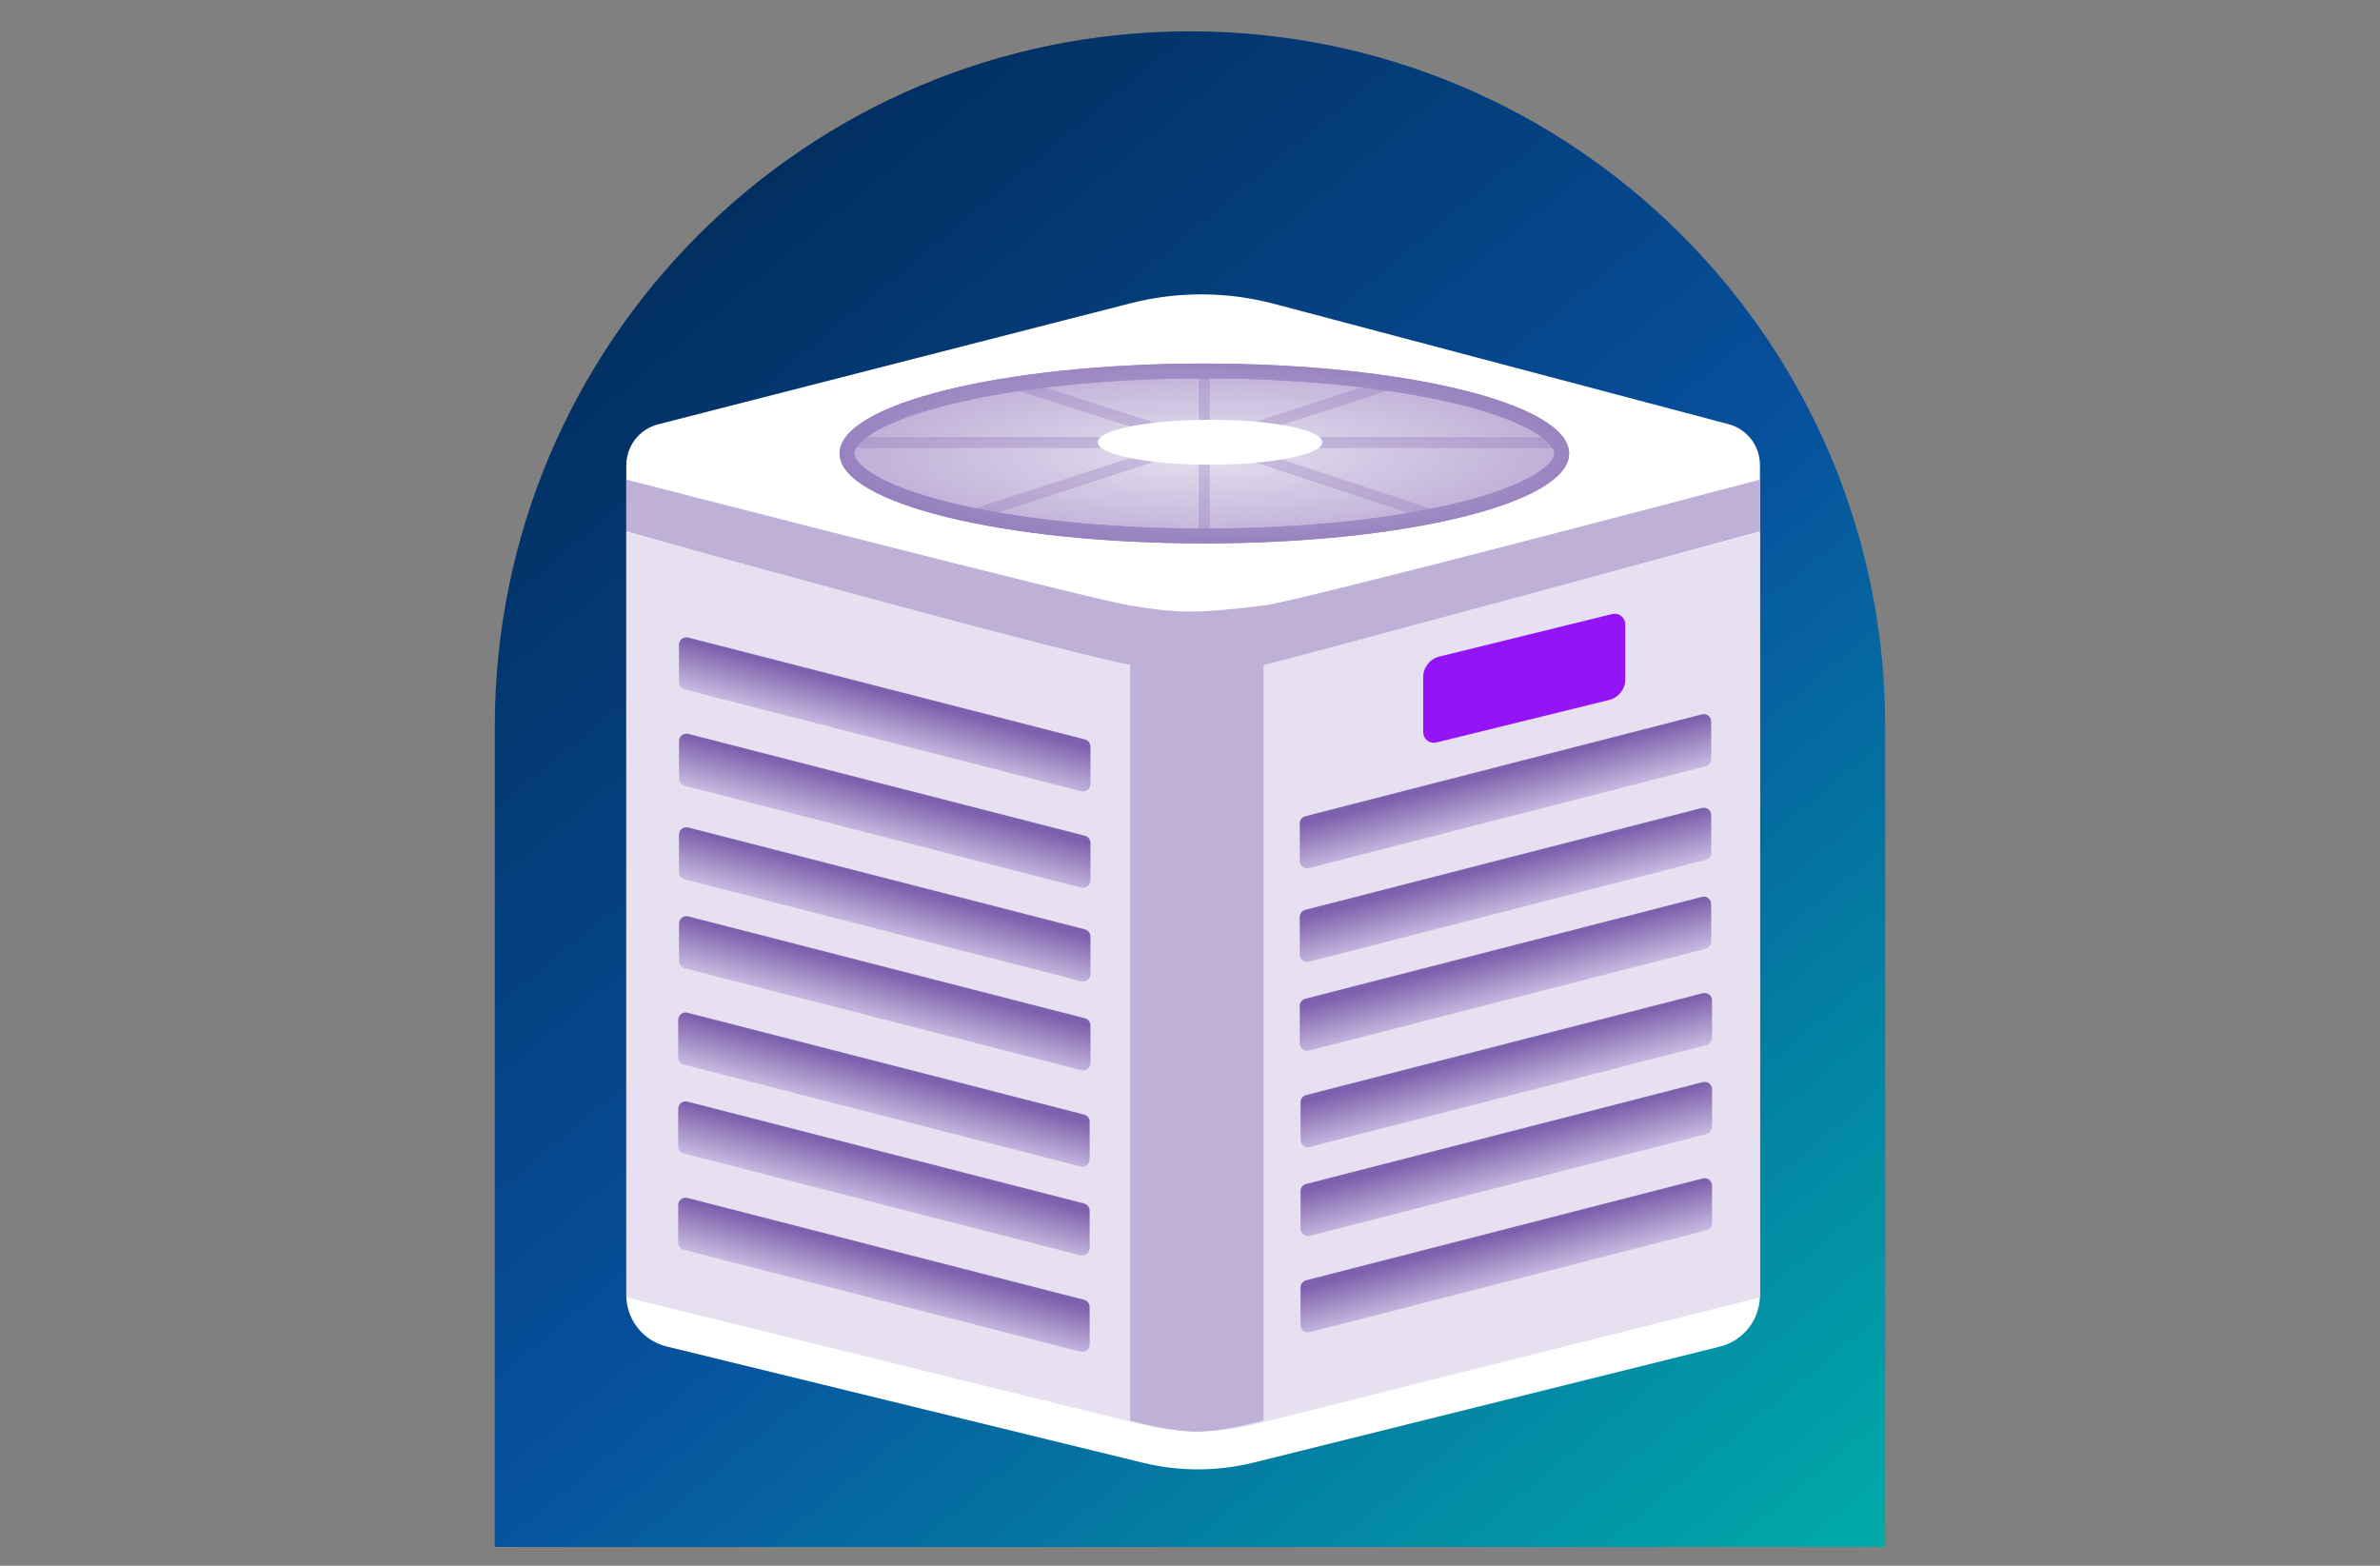 <?xml version="1.0" encoding="UTF-8"?><svg width="380" height="250" viewBox="0 0 380 250" fill="none" xmlns="http://www.w3.org/2000/svg">
<rect x="0" y="0" width="380" height="250" fill="#808080" stroke="none"/>
<path d="M79 116C79 54.696 128.696 5 190 5C251.304 5 301 54.696 301 116V247H79V116Z" fill="url(#paint0_linear_7_2)"/>
<path fill-rule="evenodd" clip-rule="evenodd" d="M274.608 215.007L200.197 233.518C194.383 234.963 188.306 234.977 182.485 233.555L106.427 214.986C102.655 214.064 100 210.68 100 206.791V74.293C100 71.21 102.086 68.519 105.068 67.755L180.521 48.422C188.038 46.496 195.922 46.527 203.422 48.513L275.984 67.726C278.94 68.509 281 71.187 281 74.25V206.821C281 210.696 278.363 214.072 274.608 215.007Z" fill="white"/>
<path fill-rule="evenodd" clip-rule="evenodd" d="M100 207.145L182.375 227.461C188.266 228.913 194.422 228.9 200.306 227.422L281 207.145V84.967L212.77 103.064C198.724 106.789 183.958 106.824 169.896 103.162L100 84.967" fill="#E6E0F0"/>
<path d="M192.293 59.23C208.282 59.23 222.743 60.835 233.172 63.406C238.396 64.694 242.543 66.209 245.355 67.844C248.252 69.53 249.351 71.112 249.351 72.405C249.351 73.697 248.252 75.279 245.355 76.965C242.543 78.601 238.396 80.115 233.172 81.403C222.743 83.974 208.282 85.579 192.293 85.579C176.303 85.579 161.842 83.974 151.412 81.403C146.188 80.115 142.041 78.601 139.229 76.965C136.331 75.279 135.232 73.697 135.232 72.405C135.232 71.112 136.331 69.53 139.229 67.845C142.041 66.209 146.188 64.694 151.412 63.406C161.842 60.835 176.303 59.23 192.293 59.23Z" fill="url(#paint1_radial_7_2)" stroke="url(#paint2_radial_7_2)" stroke-width="2.366" stroke-linecap="round" stroke-linejoin="round"/>
<path fill-rule="evenodd" clip-rule="evenodd" d="M207.525 137.462C207.525 138.235 208.253 138.8 209.002 138.608L272.333 122.346C272.856 122.212 273.222 121.74 273.222 121.2V115.207C273.222 114.434 272.493 113.869 271.744 114.061L208.413 130.324C207.89 130.459 207.525 130.93 207.525 131.47V137.462Z" fill="url(#paint3_linear_7_2)"/>
<path fill-rule="evenodd" clip-rule="evenodd" d="M207.525 152.408C207.525 153.181 208.253 153.746 209.002 153.554L272.333 137.292C272.856 137.157 273.222 136.686 273.222 136.146V130.153C273.222 129.38 272.493 128.815 271.744 129.007L208.413 145.27C207.89 145.404 207.525 145.876 207.525 146.416V152.408Z" fill="url(#paint4_linear_7_2)"/>
<path fill-rule="evenodd" clip-rule="evenodd" d="M207.525 166.604C207.525 167.377 208.253 167.942 209.002 167.75L272.333 151.488C272.856 151.354 273.222 150.882 273.222 150.342V144.349C273.222 143.576 272.493 143.011 271.744 143.203L208.413 159.466C207.89 159.601 207.525 160.072 207.525 160.612V166.604Z" fill="url(#paint5_linear_7_2)"/>
<path fill-rule="evenodd" clip-rule="evenodd" d="M207.654 181.983C207.654 182.756 208.382 183.321 209.131 183.129L272.462 166.867C272.985 166.733 273.351 166.261 273.351 165.721V159.728C273.351 158.955 272.622 158.39 271.873 158.582L208.542 174.845C208.019 174.98 207.654 175.451 207.654 175.991V181.983Z" fill="url(#paint6_linear_7_2)"/>
<path fill-rule="evenodd" clip-rule="evenodd" d="M207.654 196.179C207.654 196.952 208.382 197.517 209.131 197.325L272.462 181.063C272.985 180.929 273.351 180.457 273.351 179.917V173.924C273.351 173.151 272.622 172.586 271.873 172.778L208.542 189.042C208.019 189.176 207.654 189.647 207.654 190.187V196.179Z" fill="url(#paint7_linear_7_2)"/>
<path fill-rule="evenodd" clip-rule="evenodd" d="M207.654 211.558C207.654 212.331 208.382 212.896 209.131 212.704L272.462 196.442C272.985 196.308 273.351 195.836 273.351 195.296V189.303C273.351 188.53 272.622 187.965 271.873 188.157L208.542 204.42C208.019 204.555 207.654 205.026 207.654 205.566V211.558Z" fill="url(#paint8_linear_7_2)"/>
<path fill-rule="evenodd" clip-rule="evenodd" d="M174.107 140.578C174.107 141.351 173.378 141.916 172.63 141.724L109.299 125.462C108.776 125.327 108.41 124.856 108.41 124.316V118.323C108.41 117.55 109.139 116.985 109.887 117.177L173.218 133.44C173.741 133.574 174.107 134.046 174.107 134.586V140.578Z" fill="url(#paint9_linear_7_2)"/>
<path fill-rule="evenodd" clip-rule="evenodd" d="M174.107 125.199C174.107 125.972 173.378 126.537 172.63 126.345L109.299 110.083C108.776 109.948 108.41 109.477 108.41 108.937V102.944C108.41 102.171 109.139 101.606 109.887 101.798L173.218 118.061C173.741 118.195 174.107 118.667 174.107 119.207V125.199Z" fill="url(#paint10_linear_7_2)"/>
<path fill-rule="evenodd" clip-rule="evenodd" d="M174.107 155.524C174.107 156.296 173.378 156.862 172.63 156.67L109.299 140.407C108.776 140.273 108.41 139.802 108.41 139.262V133.268C108.41 132.496 109.139 131.93 109.887 132.123L173.218 148.386C173.741 148.52 174.107 148.992 174.107 149.532V155.524Z" fill="url(#paint11_linear_7_2)"/>
<path fill-rule="evenodd" clip-rule="evenodd" d="M174.107 169.72C174.107 170.493 173.378 171.058 172.63 170.866L109.299 154.604C108.776 154.469 108.41 153.998 108.41 153.458V147.465C108.41 146.692 109.139 146.127 109.887 146.319L173.218 162.582C173.741 162.716 174.107 163.188 174.107 163.728V169.72Z" fill="url(#paint12_linear_7_2)"/>
<path fill-rule="evenodd" clip-rule="evenodd" d="M173.978 185.099C173.978 185.872 173.249 186.437 172.501 186.245L109.17 169.983C108.647 169.848 108.281 169.377 108.281 168.837V162.844C108.281 162.071 109.01 161.506 109.758 161.698L173.089 177.961C173.612 178.095 173.978 178.567 173.978 179.107V185.099Z" fill="url(#paint13_linear_7_2)"/>
<path fill-rule="evenodd" clip-rule="evenodd" d="M173.978 199.295C173.978 200.068 173.249 200.633 172.501 200.441L109.17 184.179C108.647 184.045 108.281 183.573 108.281 183.033V177.04C108.281 176.267 109.01 175.702 109.758 175.894L173.089 192.157C173.612 192.292 173.978 192.763 173.978 193.303V199.295Z" fill="url(#paint14_linear_7_2)"/>
<path fill-rule="evenodd" clip-rule="evenodd" d="M173.978 214.674C173.978 215.447 173.249 216.012 172.501 215.82L109.17 199.558C108.647 199.423 108.281 198.952 108.281 198.412V192.419C108.281 191.646 109.01 191.081 109.758 191.273L173.089 207.536C173.612 207.671 173.978 208.142 173.978 208.682V214.674Z" fill="url(#paint15_linear_7_2)"/>
<path fill-rule="evenodd" clip-rule="evenodd" d="M229.324 118.553L256.929 111.762C258.435 111.392 259.495 110.039 259.495 108.486V99.682C259.495 98.749 258.741 97.995 257.811 97.995C257.675 97.995 257.54 98.011 257.408 98.043L229.803 104.834C228.297 105.204 227.237 106.556 227.237 108.109V116.914C227.237 117.845 227.992 118.601 228.922 118.601C229.058 118.601 229.193 118.585 229.324 118.553Z" fill="#9315F6"/>
<path d="M180.444 104.967C180.444 104.967 186.908 106.15 191.092 106.15C195.275 106.15 201.739 104.967 201.739 104.967V226.817C201.739 226.817 195.307 228.591 191.092 228.591C186.876 228.591 180.444 226.817 180.444 226.817V104.967Z" fill="#BEB0D7"/>
<path d="M100 76.575C100 76.575 173.346 95.503 180.444 96.686C188.647 98.053 191.683 97.869 201.739 96.686C207.613 95.995 281 76.575 281 76.575V84.856C281 84.856 204.65 105.605 201.739 106.15C192.275 107.925 188.613 107.706 180.444 106.15C168.023 103.784 100 84.856 100 84.856V76.575Z" fill="#BEB0D7"/>
<path d="M135.49 70.66L179.261 70.66" stroke="#7D61AE" stroke-opacity="0.25" stroke-width="1.775" stroke-linecap="round"/>
<path d="M205.288 70.66L249.059 70.66" stroke="#7D61AE" stroke-opacity="0.25" stroke-width="1.775" stroke-linecap="round"/>
<path d="M192.275 84.856L192.275 71.843" stroke="#7D61AE" stroke-opacity="0.25" stroke-width="1.775" stroke-linecap="round"/>
<path d="M192.275 70.66L192.275 60.013" stroke="#7D61AE" stroke-opacity="0.25" stroke-width="1.775" stroke-linecap="round"/>
<path d="M194.641 70.172L222.144 61.24" stroke="#7D61AE" stroke-opacity="0.25" stroke-width="1.775" stroke-linecap="round"/>
<path d="M155.635 82.126L183.402 73.081" stroke="#7D61AE" stroke-opacity="0.25" stroke-width="1.775" stroke-linecap="round"/>
<path d="M188.134 69.636L161.771 61.193" stroke="#7D61AE" stroke-opacity="0.25" stroke-width="1.775" stroke-linecap="round"/>
<path d="M228.356 82.112L199.373 72.545" stroke="#7D61AE" stroke-opacity="0.25" stroke-width="1.775" stroke-linecap="round"/>
<path fill-rule="evenodd" clip-rule="evenodd" d="M211.109 70.61C211.109 68.631 203.069 67.021 193.189 67.021C183.307 67.021 175.268 68.631 175.268 70.61C175.268 72.589 183.307 74.2 193.189 74.2C203.069 74.2 211.109 72.589 211.109 70.61Z" fill="white"/>
<path d="M192.293 59.23C208.282 59.23 222.743 60.835 233.172 63.406C238.396 64.694 242.543 66.209 245.355 67.844C248.252 69.53 249.351 71.112 249.351 72.405C249.351 73.697 248.252 75.279 245.355 76.965C242.543 78.601 238.396 80.115 233.172 81.403C222.743 83.974 208.282 85.579 192.293 85.579C176.303 85.579 161.842 83.974 151.412 81.403C146.188 80.115 142.041 78.601 139.229 76.965C136.331 75.279 135.232 73.697 135.232 72.405C135.232 71.112 136.331 69.53 139.229 67.845C142.041 66.209 146.188 64.694 151.412 63.406C161.842 60.835 176.303 59.23 192.293 59.23Z" stroke="url(#paint16_radial_7_2)" stroke-width="2.366" stroke-linecap="round" stroke-linejoin="round"/>
<defs>
<linearGradient id="paint0_linear_7_2" x1="117.172" y1="31.5" x2="300.022" y2="251.812" gradientUnits="userSpaceOnUse">
<stop stop-color="#022F60"/>
<stop offset="0.47" stop-color="#07509D"/>
<stop offset="1" stop-color="#00ADA9"/>
</linearGradient>
<radialGradient id="paint1_radial_7_2" cx="0" cy="0" r="1" gradientUnits="userSpaceOnUse" gradientTransform="translate(192.292 72.405) rotate(-0.311) scale(103.497 25.513)">
<stop stop-color="#E6E0F0"/>
<stop offset="1" stop-color="#9E88C2"/>
</radialGradient>
<radialGradient id="paint2_radial_7_2" cx="0" cy="0" r="1" gradientUnits="userSpaceOnUse" gradientTransform="translate(193.458 71.843) rotate(1.627) scale(104.147 25.673)">
<stop stop-color="#BEB0D7"/>
<stop offset="1" stop-color="#7D61AE"/>
</radialGradient>
<linearGradient id="paint3_linear_7_2" x1="246.693" y1="130.402" x2="244.327" y2="121.53" gradientUnits="userSpaceOnUse">
<stop offset="0.08" stop-color="#CDC0E5"/>
<stop offset="0.6" stop-color="#9E88C2"/>
<stop offset="0.97" stop-color="#7D61AE"/>
</linearGradient>
<linearGradient id="paint4_linear_7_2" x1="246.693" y1="145.348" x2="244.327" y2="136.476" gradientUnits="userSpaceOnUse">
<stop offset="0.08" stop-color="#CDC0E5"/>
<stop offset="0.6" stop-color="#9E88C2"/>
<stop offset="0.97" stop-color="#7D61AE"/>
</linearGradient>
<linearGradient id="paint5_linear_7_2" x1="246.693" y1="159.544" x2="244.327" y2="150.672" gradientUnits="userSpaceOnUse">
<stop offset="0.08" stop-color="#CDC0E5"/>
<stop offset="0.6" stop-color="#9E88C2"/>
<stop offset="0.97" stop-color="#7D61AE"/>
</linearGradient>
<linearGradient id="paint6_linear_7_2" x1="246.822" y1="174.923" x2="244.456" y2="166.051" gradientUnits="userSpaceOnUse">
<stop offset="0.08" stop-color="#CDC0E5"/>
<stop offset="0.6" stop-color="#9E88C2"/>
<stop offset="0.97" stop-color="#7D61AE"/>
</linearGradient>
<linearGradient id="paint7_linear_7_2" x1="246.822" y1="189.12" x2="244.456" y2="180.247" gradientUnits="userSpaceOnUse">
<stop offset="0.08" stop-color="#CDC0E5"/>
<stop offset="0.6" stop-color="#9E88C2"/>
<stop offset="0.97" stop-color="#7D61AE"/>
</linearGradient>
<linearGradient id="paint8_linear_7_2" x1="246.822" y1="204.498" x2="244.456" y2="195.626" gradientUnits="userSpaceOnUse">
<stop offset="0.08" stop-color="#CDC0E5"/>
<stop offset="0.6" stop-color="#9E88C2"/>
<stop offset="0.97" stop-color="#7D61AE"/>
</linearGradient>
<linearGradient id="paint9_linear_7_2" x1="134.939" y1="133.518" x2="137.305" y2="124.645" gradientUnits="userSpaceOnUse">
<stop offset="0.08" stop-color="#CDC0E5"/>
<stop offset="0.6" stop-color="#9E88C2"/>
<stop offset="0.97" stop-color="#7D61AE"/>
</linearGradient>
<linearGradient id="paint10_linear_7_2" x1="134.939" y1="118.139" x2="137.305" y2="109.267" gradientUnits="userSpaceOnUse">
<stop offset="0.08" stop-color="#CDC0E5"/>
<stop offset="0.6" stop-color="#9E88C2"/>
<stop offset="0.97" stop-color="#7D61AE"/>
</linearGradient>
<linearGradient id="paint11_linear_7_2" x1="134.939" y1="148.464" x2="137.305" y2="139.591" gradientUnits="userSpaceOnUse">
<stop offset="0.08" stop-color="#CDC0E5"/>
<stop offset="0.6" stop-color="#9E88C2"/>
<stop offset="0.97" stop-color="#7D61AE"/>
</linearGradient>
<linearGradient id="paint12_linear_7_2" x1="134.939" y1="162.66" x2="137.305" y2="153.788" gradientUnits="userSpaceOnUse">
<stop offset="0.08" stop-color="#CDC0E5"/>
<stop offset="0.6" stop-color="#9E88C2"/>
<stop offset="0.97" stop-color="#7D61AE"/>
</linearGradient>
<linearGradient id="paint13_linear_7_2" x1="134.81" y1="178.039" x2="137.176" y2="169.166" gradientUnits="userSpaceOnUse">
<stop offset="0.08" stop-color="#CDC0E5"/>
<stop offset="0.6" stop-color="#9E88C2"/>
<stop offset="0.97" stop-color="#7D61AE"/>
</linearGradient>
<linearGradient id="paint14_linear_7_2" x1="134.81" y1="192.235" x2="137.176" y2="183.363" gradientUnits="userSpaceOnUse">
<stop offset="0.08" stop-color="#CDC0E5"/>
<stop offset="0.6" stop-color="#9E88C2"/>
<stop offset="0.97" stop-color="#7D61AE"/>
</linearGradient>
<linearGradient id="paint15_linear_7_2" x1="134.81" y1="207.614" x2="137.176" y2="198.742" gradientUnits="userSpaceOnUse">
<stop offset="0.08" stop-color="#CDC0E5"/>
<stop offset="0.6" stop-color="#9E88C2"/>
<stop offset="0.97" stop-color="#7D61AE"/>
</linearGradient>
<radialGradient id="paint16_radial_7_2" cx="0" cy="0" r="1" gradientUnits="userSpaceOnUse" gradientTransform="translate(193.458 71.843) rotate(1.627) scale(104.147 25.673)">
<stop stop-color="#BEB0D7"/>
<stop offset="1" stop-color="#7D61AE"/>
</radialGradient>
</defs>
</svg>

